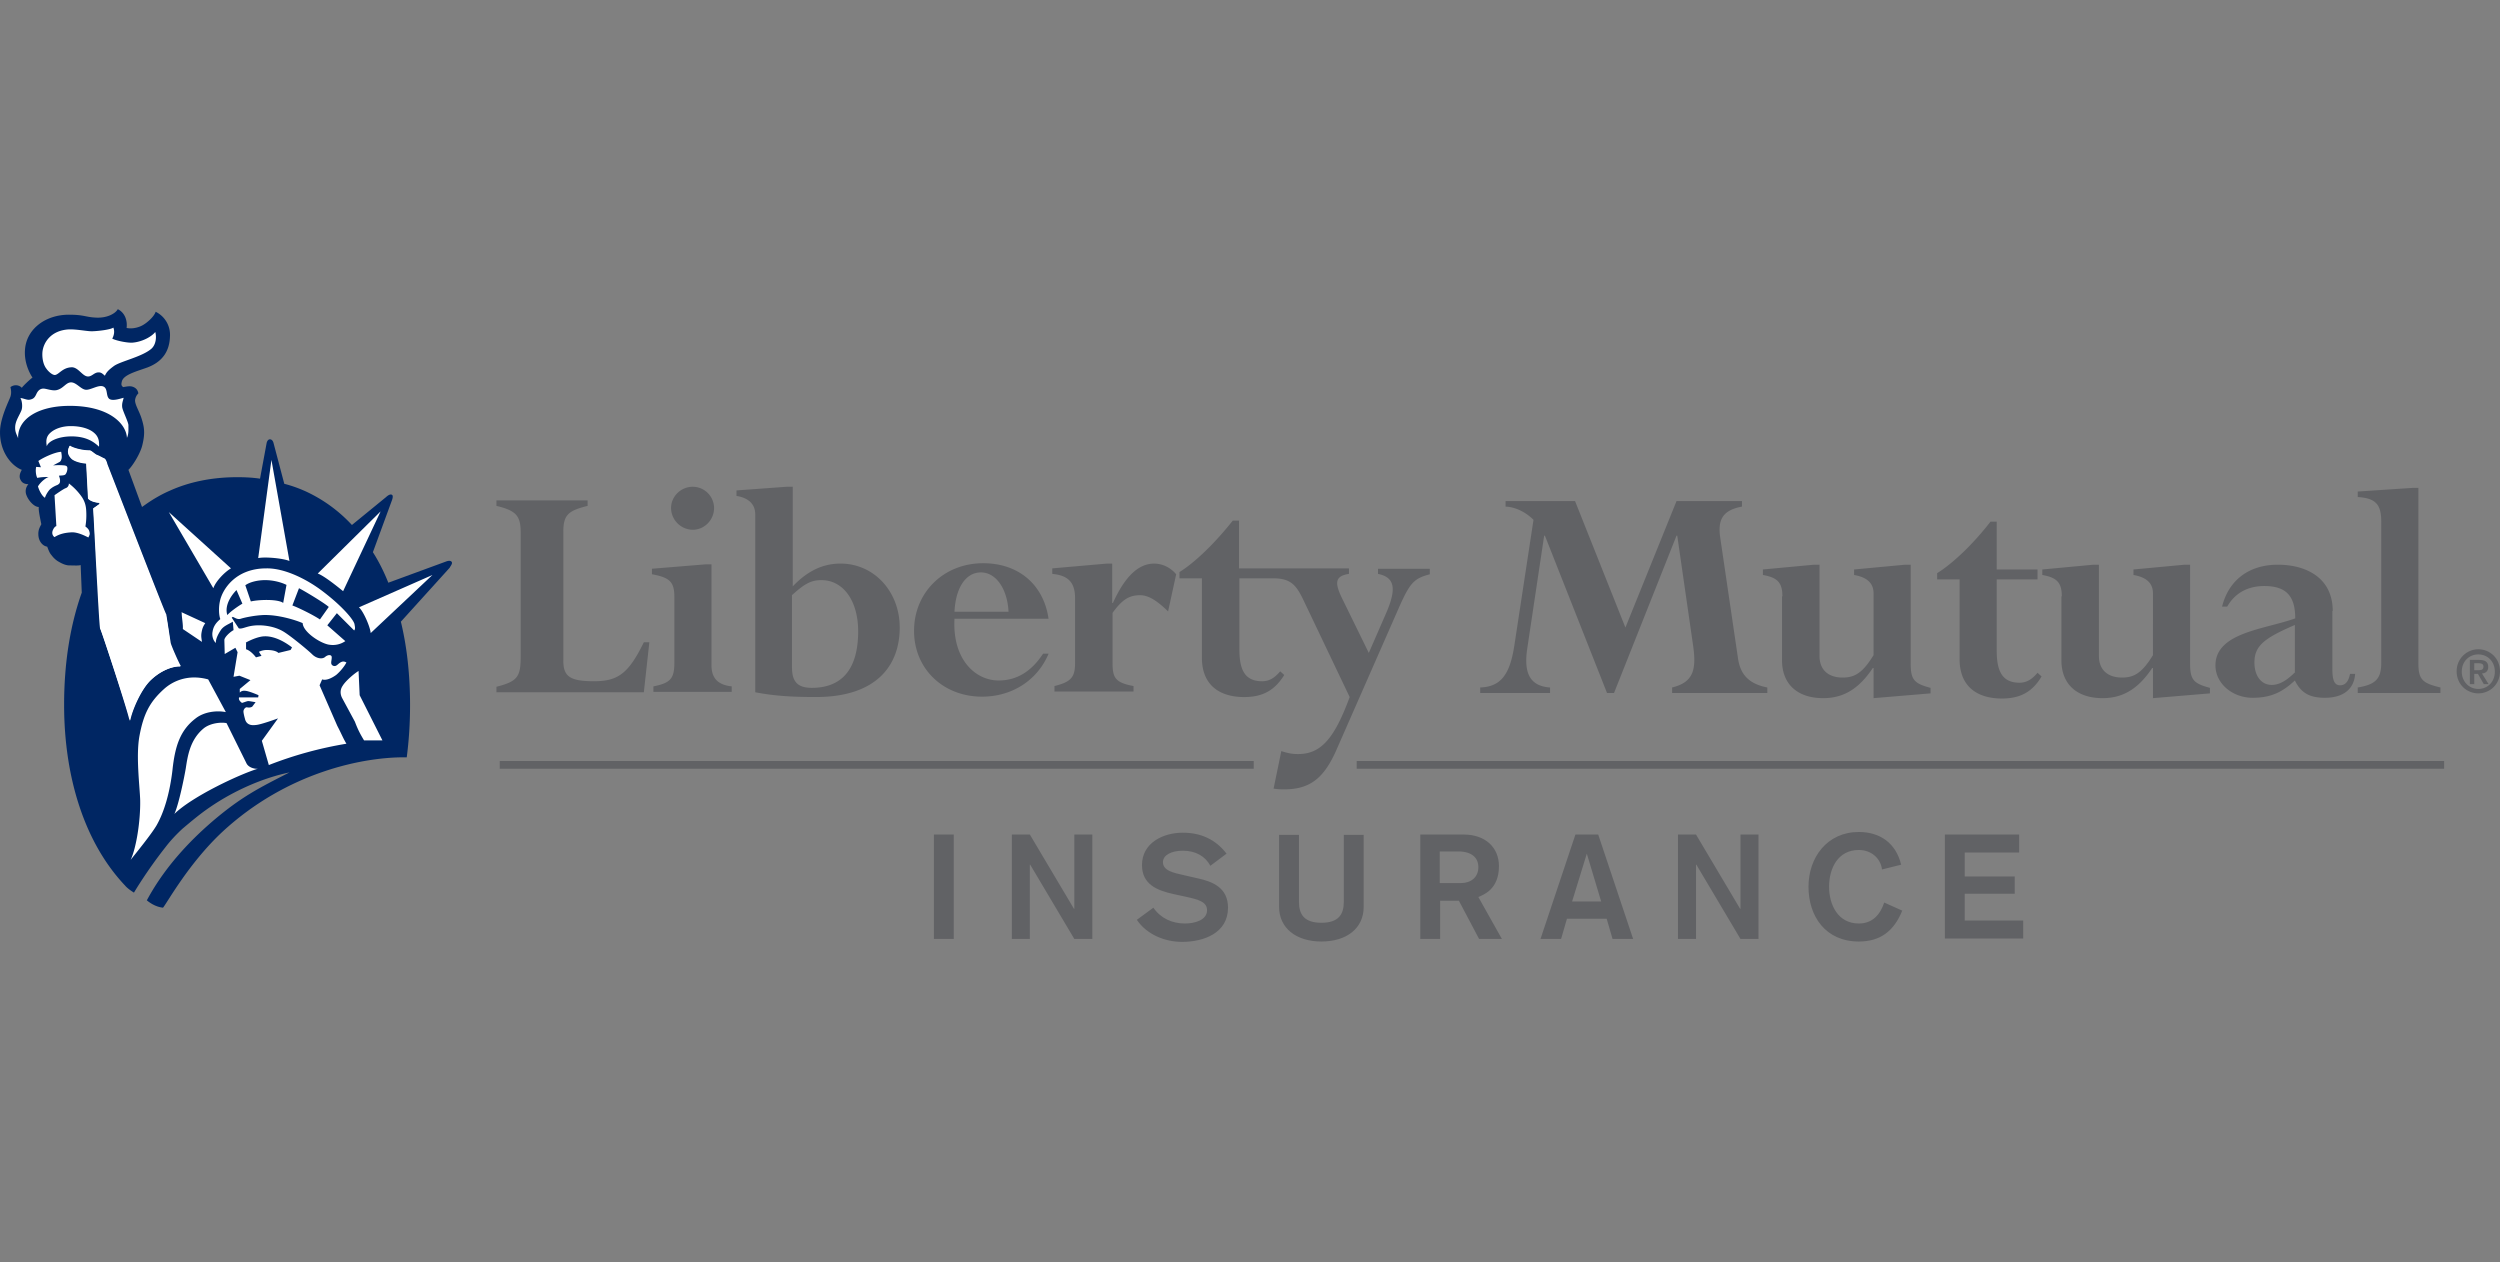 <svg xmlns="http://www.w3.org/2000/svg" width="200" height="101" fill="none" xmlns:v="https://vecta.io/nano"><rect width="100%" height="100%" fill="#808080" stroke="none"/><path fill="none"  d="M0 .043h200v100H0z"/><path d="M45.066 52.852c0 1.265.529 1.647 2.441 1.647s2.765-.588 4-3.117h.441l-.441 4H39.714v-.441c1.765-.441 1.941-.853 1.941-2.5v-9.823c0-1.353-.353-1.765-1.941-2.147v-.441h7.294v.441c-1.529.382-1.941.706-1.941 2.059v10.323h0zm11.853.382c0 1 .5 1.559 1.618 1.676v.441h-6.264v-.441c1.353-.265 1.676-.618 1.676-1.882v-5.264c0-1.206-.353-1.559-1.794-1.824v-.441l4.323-.353h.441v8.088h0zm-1.5-14.293a1.71 1.71 0 0 1 1.706 1.706c0 .941-.765 1.735-1.706 1.735a1.76 1.76 0 0 1-1.735-1.735c0-.941.794-1.706 1.735-1.706zm7.97 8.646c1-.912 1.529-1.176 2.323-1.176 1.765 0 2.941 1.676 2.941 4.088 0 3.235-1.471 4.529-3.706 4.529-1.176 0-1.588-.529-1.588-1.647v-5.794h.029zm0-8.647h-.441l-4.029.294v.441c.912.147 1.5.618 1.5 1.471v14.235c1.5.294 2.97.382 4.853.382 4.853 0 6.706-2.529 6.706-5.559 0-2.882-2.059-5.117-4.735-5.117-1.412 0-2.647.588-3.823 1.823v-7.97h-.029zm12.97 10c.088-1.882.882-3.147 2.117-3.147 1.206 0 2.118 1.323 2.206 3.147h-4.323zm7.529.588c-.382-2.735-2.382-4.47-5.235-4.47-3.147 0-5.529 2.323-5.529 5.411 0 3.029 2.323 5.264 5.441 5.264 2.412 0 4.441-1.323 5.323-3.441h-.441c-.941 1.441-2.118 2.147-3.559 2.147-1.853 0-3.706-1.676-3.529-4.941h7.529v.029zm9.558-.617c-.882-.853-1.559-1.294-2.235-1.294-.882 0-1.441.353-2.206 1.412v4.029c0 1.176.235 1.559 1.676 1.824v.441h-6.323v-.441c1.323-.324 1.647-.706 1.647-1.824v-5.206c0-1.265-.559-1.823-1.823-1.941v-.441l4.353-.382h.441v3.147h.059c.971-2.147 2.059-3.147 3.294-3.147.647 0 1.294.294 1.765.853l-.647 2.971zm16.794-3.441v.441c1.264.265 1.558 1.059.647 3.147l-1.383 3.176-2.117-4.323c-.618-1.265-.618-1.823.529-2v-.441h-5.764-.177-2.853v-3.823h-.5c-1.412 1.794-3.029 3.353-4.264 4.118v.5h1.794v6.353c0 2.265 1.5 3.147 3.382 3.147 1.471 0 2.441-.529 3.206-1.765l-.324-.294c-.47.559-.911.794-1.441.794-1.411 0-1.823-.941-1.823-2.559v-5.676h2.676c1.441 0 1.882.529 2.5 1.853l3.647 7.647c-1.206 3.265-2.265 4.559-4.118 4.559-.411 0-.705-.029-1.352-.235l-.618 3a4.77 4.77 0 0 0 .853.059c2.059 0 3.206-.882 4.235-3.294l5-11.382c.823-1.823 1.147-2.206 2.411-2.529v-.441h-4.146v-.029zm28.792 7.147c.177 1.323.853 2.088 2.353 2.382v.441h-7.617v-.441c1.676-.412 1.97-1.382 1.676-3.382l-1.264-8.764h-.059l-5 12.588h-.559l-4.97-12.588h-.059l-1.353 9.029c-.265 1.794.088 3 1.824 3.117v.441h-5.588v-.441c1.647-.059 2.382-1.029 2.735-3.382l1.529-10.029c-.617-.618-1.441-1.029-2.235-1.059v-.441h5.559l4.029 10.117 4.088-10.117h5.235v.441c-1.588.294-1.941 1.088-1.735 2.5l1.411 9.588zm3.559-4.912c0-1.088-.382-1.5-1.559-1.706v-.441l4.088-.382h.441v7.294c0 1.176.765 1.735 1.853 1.735 1 0 1.618-.412 2.471-1.794V47.47c0-.824-.53-1.294-1.559-1.471v-.441l4.088-.382h.441v7.882c0 1.323.265 1.617 1.588 1.971v.441l-4.558.382V53.44h-.059c-1.118 1.676-2.353 2.412-3.97 2.412-2.059 0-3.294-1.117-3.294-3.029v-5.117h.029zm14.176-1.353h-1.794v-.5c1.235-.765 2.882-2.323 4.264-4.117h.5v3.823h3.265v.794h-3.265v5.706c0 1.588.412 2.559 1.824 2.559.529 0 .97-.235 1.441-.794l.323.294c-.735 1.235-1.705 1.765-3.176 1.765-1.882 0-3.382-.882-3.382-3.147v-6.382h0zm8.176 1.353c0-1.088-.383-1.5-1.559-1.706v-.441l4.088-.382h.441v7.294c0 1.176.765 1.735 1.853 1.735 1 0 1.618-.412 2.471-1.794V47.47c0-.824-.53-1.294-1.559-1.471v-.441l4.088-.382h.441v7.882c0 1.323.265 1.617 1.588 1.971v.441l-4.558.382V53.44h-.059c-1.118 1.676-2.353 2.412-3.971 2.412-2.058 0-3.294-1.117-3.294-3.029v-5.117h.03zm18.675 6.059c-.676.676-1.264 1.029-1.882 1.029-.823 0-1.382-.706-1.382-1.794 0-1.323.765-1.941 3.235-3v3.764h.029zm3-4.882c0-2.735-2.235-3.706-4.382-3.706-2.323 0-3.941 1.235-4.47 3.353h.411c.618-1.088 1.647-1.647 2.971-1.647 1.794 0 2.47.853 2.47 2.588-2.441.882-6.382 1.118-6.382 3.764 0 1.441 1.353 2.588 2.971 2.588 1.206 0 2.147-.294 3.147-1.176l.235-.206c.5 1 1.176 1.382 2.412 1.382 1.441 0 2.323-.676 2.411-1.912h-.411c-.118.618-.383.912-.795.912-.441 0-.617-.382-.617-1.294v-4.647h.029zm3.882-7.147c0-1.382-.441-1.882-1.882-1.971v-.441l4.412-.294h.441v13.999c0 1.323.294 1.618 1.764 1.971v.441h-6.617v-.441c1.441-.235 1.882-.706 1.882-1.971V41.735z" fill="#616265"/><path d="M36.125 44.94c-.118-.147-.412-.029-.412-.029l-4.647 1.706c-.353-.882-.765-1.706-1.235-2.441l1.5-4.088s.177-.412.029-.5c-.176-.118-.471.176-.471.176l-2.735 2.235a11.7 11.7 0 0 0-3.735-2.706c-.529-.235-1.088-.441-1.676-.588l-.853-3.235s-.059-.324-.294-.324c-.206 0-.265.294-.265.294l-.529 2.853c-.588-.088-1.206-.118-1.823-.118-2.029 0-3.853.382-5.411 1.088-.677.294-1.324.676-1.912 1.088l-.294.206-1.088-2.97c.324-.294.97-1.323 1.118-2 .235-.971.147-1.441-.088-2.176-.177-.529-.5-1.029-.5-1.382a.91.91 0 0 1 .265-.559c-.059-.353-.294-.5-.559-.559-.265-.029-.441.029-.676.059-.059-.118-.176-.088-.088-.441.118-.559 1.206-.823 2.088-1.147 1.118-.441 1.735-1.235 1.765-2.5a2.05 2.05 0 0 0-1.147-1.941c-.118.382-.677.882-1.059 1.088s-.882.294-1.265.206c.088-.676-.206-1.265-.706-1.5-.147.294-.765.706-1.676.676s-.971-.235-2.235-.235c-1.823 0-3.323 1.088-3.5 2.676-.118 1.029.294 1.912.588 2.353-.235.176-.765.676-.853.823-.118-.147-.5-.353-.912-.059.059.235.088.5 0 .765s-.735 1.529-.823 2.588c-.118 1.735.882 2.941 1.735 3.265-.176.294-.235.588-.088.824.088.176.265.323.618.323a.84.84 0 0 0-.147.912c.147.382.588.912.971.912-.029.323.147 1.059.206 1.382-.118.235-.265.441-.235.882.029.471.324.853.706.912.088.235.176.471.294.618s.235.324.529.529c.294.176.618.353.971.353.382 0 .706.029.882-.029l.088 2.206c-.941 2.647-1.412 5.676-1.412 8.97 0 5.882 1.676 11.088 4.882 14.47 0 0 .176.235.706.559 0 0 1-1.706 2.529-3.647.382-.5.824-.971 1.324-1.441.765-.647 1.47-1.235 2.206-1.735 1.971-1.353 4.265-2.353 6.382-2.794-2.412 1.235-3.794 1.912-6.088 3.853-1.441 1.235-3.735 3.412-5.323 6.382.324.265.765.529 1.294.588.324-.382 2.029-3.5 4.676-6 5.294-4.941 11.558-6.088 14.823-6.029.176-1.353.265-2.735.265-4.176 0-2.353-.235-4.617-.735-6.676l3.912-4.323c0-.059.265-.324.147-.471z" fill="#002663"/><g fill="#fff"><path d="M7.068 42.999c-.235-.118-.853-.441-1.353-.412s-.941.118-1.353.382c-.176-.118-.235-.353-.118-.588.118-.265.265-.294.265-.294l-.147-2.471s.706-.5.882-.559a.38.38 0 0 0 .265-.382 4.77 4.77 0 0 1 1 1.029c.235.324.353.676.382 1.059s.029.853-.059 1.353c.147.118.294.235.324.441.059.177 0 .265-.088.441zm22.587 7.647c-.029-.471-.588-1.765-.941-2.059l5.882-2.588-4.941 4.647zM13.509 40.97l4.97 4.5c-.47.265-1.206 1-1.412 1.588l-3.559-6.088zm2.912 8.882c-.177.265-.235.412-.294.735s0 .5.029.765l-1.529-1.029c.029-.353-.088-.941-.088-1.235 0-.029 0-.088-.029-.118l1.912.882zm-8.412.441c-.088-.176-.529-9.323-.559-9.617l.5-.353v-.088c-.353-.029-.765-.147-.912-.353l-.147-2.794c-.5-.029-1-.206-1.176-.382-.235-.235-.412-.529-.147-1.029.235.176.971.382 1.588.382.147 0 .412.294.559.353.176.059.471.235.618.294.118.059.206.353.235.471s4.588 11.852 4.676 11.999c.088.118.353 2.117.353 2.265.029.147.706 1.735.824 1.882-.618-.029-1.588.324-2.412 1.118-.794.765-1.5 2.471-1.647 3.235-.029-.441-2.235-7.206-2.353-7.382zm5.794 11.264c-.206 1.794-.647 3.382-1.294 4.5-.441.735-1.617 2.176-2.059 2.735.441-.912.794-3.088.765-4.764-.029-1.088-.353-3.529-.059-5.147.324-1.735.794-2.706 1.97-3.764.588-.529 1.794-1.235 3.529-.765l1.412 2.617c-.735-.147-1.735-.029-2.412.5-1.235.941-1.647 2.206-1.853 4.088zm.147 3.559c.353-.765.794-2.941.912-3.647.147-.941.323-2.294 1.441-3.206.559-.441 1.441-.5 1.823-.412l1.588 3.206c.147.324.618.471.912.441-1.529.471-5.265 2.235-6.676 3.617zm13.47-10.264c-.265.382-.177.765-.029 1.029l1 1.853c.265.706.471 1.059.735 1.5h1.47l-1.823-3.617-.088-1.941c-.382.235-1.029.794-1.265 1.176z"/><path d="M20.656 44.646c.618-.118 2.029.029 2.5.235l-1.441-8.088-1.059 7.853zM8.597 37.147c-.029-.118-.118-.412-.235-.471-.147-.059-.441-.235-.618-.294-.147-.059-.441-.353-.559-.353-.618 0-1.353-.206-1.588-.382-.265.5-.088.794.147 1.029.176.177.706.353 1.176.382l.147 2.794c.118.206.559.353.912.353v.118l-.5.353.559 9.617c.088.176 2.323 6.941 2.382 7.353.147-.794.853-2.471 1.647-3.235.823-.794 1.794-1.147 2.412-1.117-.118-.147-.823-1.735-.823-1.882l-.353-2.265c-.118-.118-4.647-11.882-4.706-11.999zm-2.882-2.236c1.294 0 1.882.529 2.206.824.029-.441-.029-.824-.441-1.147-.324-.265-.941-.5-1.823-.5-.618 0-1.206.177-1.588.5-.353.294-.412.618-.324 1.118.088-.382.882-.794 1.97-.794zm-2.323-6.705c-.029.5.088 1 .324 1.294.118.177.441.5.676.5.324-.029.618-.618 1.382-.618.5.029.823.706 1.235.735.324.029.5-.294.823-.323.265-.029.382.118.559.265.118-.265.265-.441.706-.765.5-.382 2.235-.735 3-1.382.382-.324.441-.941.324-1.353-.294.382-1.059.794-1.823.853-.382.029-1.294-.147-1.618-.323.147-.265.206-.588.088-.882-.235.176-1.323.294-1.735.294s-1.235-.177-1.853-.147c-1.412.088-2.029 1.059-2.088 1.853zm2.382 4.264c3 .059 4.323 1.441 4.382 2.559.147-.324.118-.647.118-1.029-.029-.294-.471-1.147-.5-1.441s.059-.471.118-.735c-.176.029-.853.294-1.147.088-.294-.235-.088-.853-.5-1-.382-.147-1.029.324-1.412.265s-.735-.588-1.147-.588-.618.5-1.147.618c-.382.088-.882-.147-1.118-.118-.265.029-.412.206-.529.471-.118.235-.206.353-.5.412-.235.059-.588-.147-.765-.118.118.118.206.676.088.971-.147.382-.471.823-.5 1.294-.029.441.118.618.235.941-.059-1.588 1.706-2.647 4.323-2.588zm-1.882 5.706c-.206.029-.647.382-.853.735.059.235.294.765.559.912.059-.235.324-.647.471-.735.176-.147.382-.235.529-.294.147-.088.206-.147.206-.324s-.029-.235-.088-.412c.147-.029.441 0 .529-.118s.147-.294.147-.471-.088-.206-.235-.235a4.78 4.78 0 0 0-.912 0l.5-.265c.118-.059.147-.176.176-.265s.029-.294-.029-.559c-.559.029-1.559.529-1.823.735l.206.5-.382-.029c-.059.265-.029.647.088.882.265-.059.676-.088.912-.059zM28.361 49.94c-.059-.353-1-1.471-2.559-2.647-1.235-.941-3.029-1.853-4.5-1.823-2.5 0-3.529 1.735-3.706 2.617-.118.529-.088 1.118.029 1.441-.382.323-.559.618-.618 1-.059.265 0 .676.265.912-.029-.353.235-.794.412-1.059.235-.324.618-.441.941-.647l.059.676c-.323.176-.735.588-.735.794l.029 1.118.853-.5.176.353-.324 1.97.471-.088.882.353-.853.706v.294s.118-.177.412-.147c.294 0 1.088.353 1.088.353l-.029.176h-.353-1.176c-.059.206.118.353.235.441.206-.059.412-.147.5-.147.118 0 .382.059.588.088l-.265.353s-.147.118-.412.059c-.147-.029-.294.177-.294.324 0 .176.118.588.118.588.147.647.794.5.882.5.412-.029 1.765-.529 1.765-.529l-1.294 1.794.559 1.941a30.68 30.68 0 0 1 6.206-1.706c-.294-.5-.353-.706-.735-1.441l-1.412-3.235.206-.471c.323.118.794-.118 1.118-.353.323-.265.677-.706.823-1-.206-.118-.353-.088-.529.029s-.294.324-.529.235c-.265-.118-.118-.382-.118-.647.029-.265-.294-.265-.529-.059s-.706.118-1.029-.206-1.823-1.559-2.353-1.853c-.765-.441-1.823-.559-2.588-.412-.441.088-.765.265-.941.176l-.559-.853.088-.059c.206.088.382.235.647.147s1.088-.265 1.823-.294c1.147-.029 2.5.382 3.118.647.029.735 1.5 1.676 2.176 1.735a1.76 1.76 0 0 0 1.235-.294l-1.441-1.265.765-.971 1.382 1.382c.118-.118.059-.323.029-.5zm-8.705 1.471s.618-.353 1.206-.471c.853-.176 1.823.324 2.5.853l-.118.206-.971.235c-.177-.176-.559-.235-.941-.235-.353 0-.618.147-.618.147l.206.324-.441.118c-.206-.265-.5-.559-.794-.647v-.529h-.029zm-1.471-2.206c-.265-.853.441-1.706.735-2l.471 1.088c-.353.206-.941.618-1.206.912zm4.47-.971c-.441-.324-1.971-.265-2.588-.118l-.441-1.294c.353-.265 1-.412 1.588-.412s1.235.147 1.706.382l-.265 1.441zm2.941 1.323c-.618-.412-1.853-1-2.206-1.118l.529-1.382c.47.235 2.117 1.235 2.382 1.5l-.706 1zm-.176-3.675c.559.206 1.735 1.176 2.029 1.412l3-6.382-5.029 4.97z"/></g><path d="M198.265 51.94c.911 0 1.735.706 1.735 1.765s-.824 1.765-1.735 1.765-1.735-.706-1.735-1.765c0-1.029.823-1.765 1.735-1.765zm0 3.176c.735 0 1.323-.559 1.323-1.382s-.588-1.382-1.323-1.382-1.324.559-1.324 1.382c0 .794.588 1.382 1.324 1.382zm-.677-2.324h.736c.47 0 .735.147.735.559 0 .353-.206.5-.5.529l.529.853h-.382l-.471-.823h-.294v.823h-.353v-1.941zm.353.824h.324c.235 0 .411-.029.411-.294 0-.235-.205-.265-.411-.265h-.324v.559zm-97.642 7.265H39.978v.618h60.321v-.618zm95.231 0h-86.996v.618h86.996v-.618zM74.712 66.763H76.3v8.353h-1.588v-8.353zm6.235 0h1.441l3.529 5.941h.029v-5.941h1.441v8.353h-1.441l-3.529-5.941h-.029v5.941h-1.441v-8.353zm11.323 5.852c.588.853 1.5 1.265 2.529 1.265.765 0 1.765-.265 1.765-1.059 0-.647-.618-.853-1.735-1.088l-.941-.206c-1.353-.294-2.529-.794-2.529-2.323 0-1.765 1.676-2.588 3.265-2.588 1.441 0 2.617.529 3.5 1.676l-1.294.971c-.412-.765-1.177-1.206-2.206-1.206-.912 0-1.588.353-1.588.912 0 .676.794.853 1.735 1.059l1.029.235c1.235.265 2.441.765 2.441 2.353 0 2.029-1.941 2.735-3.676 2.735-1.382 0-2.823-.588-3.618-1.765l1.324-.971zm16.823-.058c0 1.706-1.353 2.764-3.383 2.764s-3.382-1.088-3.382-2.764v-5.765h1.588v5.353c0 1.029.441 1.676 1.794 1.676s1.794-.647 1.794-1.676v-5.353h1.589v5.765zm4.499-5.794h3.5c1.765 0 2.824 1.059 2.824 2.529 0 1.882-1.265 2.294-1.647 2.471l1.882 3.353h-1.824l-1.617-3.059h-1.5v3.059h-1.588v-8.353h-.03zm1.588 3.882h1.706c.794 0 1.383-.471 1.383-1.265 0-.765-.53-1.265-1.618-1.265h-1.471v2.529zm10.853-3.882h1.823l2.794 8.353h-1.647l-.47-1.618h-3.177l-.47 1.618h-1.647l2.794-8.353zm.912 1.529l-1.177 3.823h2.324l-1.147-3.823zm7.293-1.529h1.442l3.529 5.941h.029v-5.941h1.441v8.353h-1.441l-3.529-5.941h-.029v5.941h-1.442v-8.353zm16.323 2.794c-.117-.912-.882-1.559-1.853-1.559-1.676 0-2.382 1.471-2.382 2.941 0 1.441.706 2.941 2.382 2.941 1.088 0 1.706-.706 2.03-1.676l1.441.647c-.677 1.676-1.794 2.471-3.471 2.471-2.676 0-4.029-2.029-4.029-4.382s1.5-4.382 4.029-4.382c1.677 0 2.971.882 3.382 2.618l-1.529.382zm5.029-2.794h5.941v1.441h-4.353v1.912h4v1.382h-4v2.147h4.677v1.441h-6.265v-8.323z" fill="#616265"/></svg>